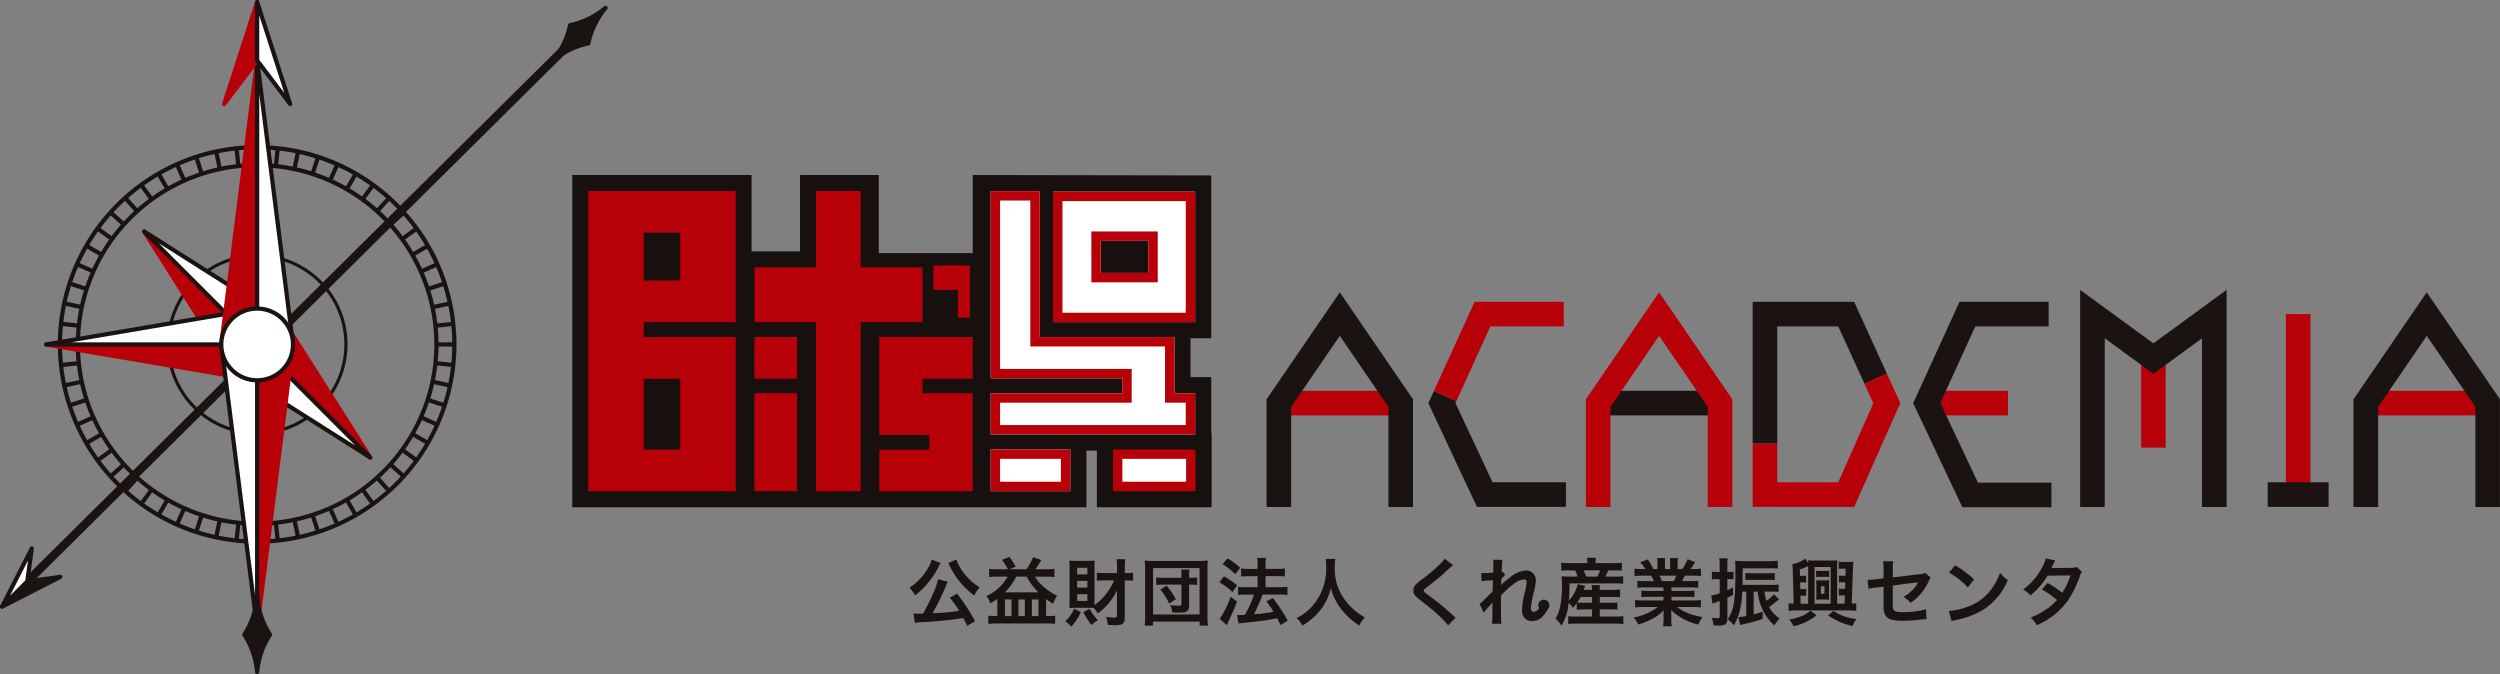 <svg xmlns="http://www.w3.org/2000/svg" xmlns:xlink="http://www.w3.org/1999/xlink" width="194.215" height="52.366" viewBox="0 0 194.215 52.366">
  <rect x="0" y="0" width="194.215" height="52.366" fill="#808080" stroke="none"/>
  <defs>
    <clipPath id="clip-path">
      <path id="パス_306" data-name="パス 306" d="M38.269,85.762A13.928,13.928,0,1,1,52.2,99.69,13.928,13.928,0,0,1,38.269,85.762m-1.393,0A15.321,15.321,0,1,0,52.2,70.441,15.321,15.321,0,0,0,36.876,85.762" transform="translate(-36.876 -70.441)" fill="none"/>
    </clipPath>
  </defs>
  <g id="logo-header" transform="translate(-26.427 -2.785)">
    <g id="グループ_186" data-name="グループ 186" transform="translate(-7)">
      <g id="グループ_182" data-name="グループ 182" transform="translate(4.746 6.849)">
        <g id="グループ_178" data-name="グループ 178" transform="translate(33.173 7.209)">
          <g id="グループ_183" data-name="グループ 183" transform="translate(0 0)">
            <path id="パス_274" data-name="パス 274" d="M51.352,100.4A15.485,15.485,0,1,1,66.836,84.916,15.5,15.5,0,0,1,51.352,100.4m0-30.642A15.157,15.157,0,1,0,66.509,84.916,15.174,15.174,0,0,0,51.352,69.759" transform="translate(-35.867 -69.431)" fill="#1a1311"/>
            <path id="パス_275" data-name="パス 275" d="M58.537,106.194A14.092,14.092,0,1,1,72.629,92.1a14.108,14.108,0,0,1-14.092,14.092m0-27.856A13.764,13.764,0,1,0,72.3,92.1,13.78,13.78,0,0,0,58.537,78.337" transform="translate(-43.052 -76.617)" fill="#1a1311"/>
          </g>
        </g>
        <g id="グループ_180" data-name="グループ 180" transform="translate(33.337 7.373)">
          <g id="グループ_179" data-name="グループ 179" clip-path="url(#clip-path)">
            <path id="パス_276" data-name="パス 276" d="M130.394,76.181a.164.164,0,0,1-.164-.164V33.729a.164.164,0,1,1,.328,0V76.017a.164.164,0,0,1-.164.164" transform="translate(-115.073 -39.552)" fill="#1a1311"/>
            <path id="パス_277" data-name="パス 277" d="M121.2,76.663a.164.164,0,0,1-.163-.147L116.617,34.46a.164.164,0,0,1,.326-.034l4.421,42.057a.163.163,0,0,1-.146.18H121.2" transform="translate(-103.67 -40.15)" fill="#1a1311"/>
            <path id="パス_278" data-name="パス 278" d="M112.109,78.1a.164.164,0,0,1-.16-.13L103.157,36.61a.164.164,0,0,1,.321-.068l8.792,41.364a.164.164,0,0,1-.126.194.167.167,0,0,1-.034,0" transform="translate(-92.393 -41.938)" fill="#1a1311"/>
            <path id="パス_279" data-name="パス 279" d="M103.218,80.485a.164.164,0,0,1-.156-.113L89.994,40.153a.164.164,0,0,1,.312-.1l13.068,40.219a.164.164,0,0,1-.156.214" transform="translate(-81.363 -44.891)" fill="#1a1311"/>
            <path id="パス_280" data-name="パス 280" d="M94.625,83.783a.163.163,0,0,1-.15-.1l-17.2-38.633a.164.164,0,0,1,.3-.133l17.2,38.633a.164.164,0,0,1-.083.216.158.158,0,0,1-.067.014" transform="translate(-70.704 -48.982)" fill="#1a1311"/>
            <path id="パス_281" data-name="パス 281" d="M86.422,87.961a.164.164,0,0,1-.142-.082L65.136,51.257a.164.164,0,1,1,.284-.164L86.564,87.716a.164.164,0,0,1-.142.246" transform="translate(-60.529 -54.165)" fill="#1a1311"/>
            <path id="パス_282" data-name="パス 282" d="M78.7,92.976a.163.163,0,0,1-.133-.067L53.715,58.7a.164.164,0,1,1,.265-.193L78.836,92.716a.163.163,0,0,1-.132.26" transform="translate(-50.955 -60.386)" fill="#1a1311"/>
            <path id="パス_283" data-name="パス 283" d="M71.55,98.768a.163.163,0,0,1-.122-.054l-28.3-31.426a.164.164,0,1,1,.244-.219l28.3,31.426a.164.164,0,0,1-.122.273" transform="translate(-42.081 -67.57)" fill="#1a1311"/>
            <path id="パス_284" data-name="パス 284" d="M65.041,105.279a.163.163,0,0,1-.11-.042l-31.426-28.3a.164.164,0,1,1,.219-.243l31.426,28.3a.164.164,0,0,1-.109.286" transform="translate(-34.007 -75.646)" fill="#1a1311"/>
            <path id="パス_285" data-name="パス 285" d="M59.247,112.43a.164.164,0,0,1-.1-.031L24.939,87.542a.164.164,0,1,1,.193-.265l34.212,24.857a.164.164,0,0,1-.1.3" transform="translate(-26.821 -84.517)" fill="#1a1311"/>
            <path id="パス_286" data-name="パス 286" d="M54.234,120.15a.163.163,0,0,1-.082-.022L17.53,98.984a.164.164,0,0,1,.164-.284l36.623,21.144a.164.164,0,0,1-.082.306" transform="translate(-20.602 -94.094)" fill="#1a1311"/>
            <path id="パス_287" data-name="パス 287" d="M50.055,128.352a.158.158,0,0,1-.066-.014l-38.633-17.2a.164.164,0,0,1,.133-.3l38.632,17.2a.164.164,0,0,1-.067.313" transform="translate(-15.418 -104.267)" fill="#1a1311"/>
            <path id="パス_288" data-name="パス 288" d="M46.756,136.947a.165.165,0,0,1-.05-.008L6.487,123.871a.164.164,0,1,1,.1-.311l40.219,13.067a.164.164,0,0,1-.051.32" transform="translate(-11.326 -114.929)" fill="#1a1311"/>
            <path id="パス_289" data-name="パス 289" d="M44.375,145.838a.175.175,0,0,1-.034,0L2.976,137.042a.164.164,0,1,1,.068-.321l41.364,8.792a.164.164,0,0,1-.034.324" transform="translate(-8.371 -125.957)" fill="#1a1311"/>
            <path id="パス_290" data-name="パス 290" d="M42.934,154.928h-.017L.86,150.507a.164.164,0,0,1,.034-.326l42.057,4.42a.164.164,0,0,1-.017.327" transform="translate(-6.585 -137.234)" fill="#1a1311"/>
            <path id="パス_291" data-name="パス 291" d="M42.452,164.12H.164a.164.164,0,1,1,0-.328H42.452a.164.164,0,1,1,0,.328" transform="translate(-5.987 -148.635)" fill="#1a1311"/>
            <path id="パス_292" data-name="パス 292" d="M.877,154.928A.164.164,0,0,1,.86,154.6l42.057-4.42a.164.164,0,1,1,.034.326L.894,154.927H.877" transform="translate(-6.585 -137.233)" fill="#1a1311"/>
            <path id="パス_293" data-name="パス 293" d="M3.01,145.838a.164.164,0,0,1-.034-.324l41.365-8.792a.164.164,0,0,1,.068.32L3.044,145.834a.174.174,0,0,1-.034,0" transform="translate(-8.371 -125.957)" fill="#1a1311"/>
            <path id="パス_294" data-name="パス 294" d="M6.537,136.947a.164.164,0,0,1-.05-.32l40.219-13.067a.164.164,0,1,1,.1.311L6.588,136.939a.166.166,0,0,1-.051.008" transform="translate(-11.326 -114.928)" fill="#1a1311"/>
            <path id="パス_295" data-name="パス 295" d="M11.423,128.352a.164.164,0,0,1-.067-.313l38.633-17.2a.164.164,0,0,1,.133.3l-38.632,17.2a.158.158,0,0,1-.066.014" transform="translate(-15.418 -104.267)" fill="#1a1311"/>
            <path id="パス_296" data-name="パス 296" d="M17.611,120.15a.164.164,0,0,1-.082-.306L54.152,98.7a.164.164,0,0,1,.164.284L17.693,120.128a.163.163,0,0,1-.082.022" transform="translate(-20.602 -94.094)" fill="#1a1311"/>
            <path id="パス_297" data-name="パス 297" d="M25.035,112.432a.164.164,0,0,1-.1-.3L59.151,87.279a.164.164,0,0,1,.193.265L25.131,112.4a.164.164,0,0,1-.1.031" transform="translate(-26.82 -84.519)" fill="#1a1311"/>
            <path id="パス_298" data-name="パス 298" d="M33.615,105.278a.162.162,0,0,1-.122-.054.164.164,0,0,1,.012-.231L64.932,76.7a.164.164,0,1,1,.219.243l-31.426,28.3a.162.162,0,0,1-.109.042" transform="translate(-34.008 -75.645)" fill="#1a1311"/>
            <path id="パス_299" data-name="パス 299" d="M43.253,98.77a.164.164,0,0,1-.122-.273l28.3-31.426a.164.164,0,1,1,.244.219l-28.3,31.426a.163.163,0,0,1-.122.054" transform="translate(-42.081 -67.572)" fill="#1a1311"/>
            <path id="パス_300" data-name="パス 300" d="M53.847,92.976a.163.163,0,0,1-.132-.26L78.572,58.5a.164.164,0,1,1,.265.193L53.98,92.908a.163.163,0,0,1-.133.067" transform="translate(-50.955 -60.385)" fill="#1a1311"/>
            <path id="パス_301" data-name="パス 301" d="M65.277,87.961a.164.164,0,0,1-.142-.246L86.28,51.093a.164.164,0,1,1,.284.164L65.419,87.88a.164.164,0,0,1-.142.082" transform="translate(-60.529 -54.165)" fill="#1a1311"/>
            <path id="パス_302" data-name="パス 302" d="M77.425,83.783a.157.157,0,0,1-.067-.014.164.164,0,0,1-.083-.216l17.2-38.633a.164.164,0,0,1,.3.133l-17.2,38.633a.163.163,0,0,1-.15.1" transform="translate(-70.705 -48.982)" fill="#1a1311"/>
            <path id="パス_303" data-name="パス 303" d="M90.15,80.485a.16.16,0,0,1-.05-.008.164.164,0,0,1-.105-.206l13.068-40.219a.164.164,0,1,1,.311.1L90.306,80.372a.164.164,0,0,1-.156.113" transform="translate(-81.363 -44.891)" fill="#1a1311"/>
            <path id="パス_304" data-name="パス 304" d="M103.317,78.1a.163.163,0,0,1-.161-.2l8.792-41.364a.164.164,0,1,1,.321.068l-8.792,41.364a.164.164,0,0,1-.16.13" transform="translate(-92.392 -41.937)" fill="#1a1311"/>
            <path id="パス_305" data-name="パス 305" d="M116.78,76.664h-.017a.164.164,0,0,1-.146-.18l4.421-42.057a.164.164,0,1,1,.326.034l-4.421,42.057a.164.164,0,0,1-.163.147" transform="translate(-103.67 -40.151)" fill="#1a1311"/>
          </g>
        </g>
        <path id="パス_307" data-name="パス 307" d="M95.016,135.6a7.021,7.021,0,1,1,7.021-7.021,7.029,7.029,0,0,1-7.021,7.021m0-13.8a6.775,6.775,0,1,0,6.775,6.775,6.783,6.783,0,0,0-6.775-6.775" transform="translate(-46.358 -105.887)" fill="#1a1311"/>
        <path id="パス_308" data-name="パス 308" d="M85.913,119.477l-8.786-8.786,6.816,10.756Z" transform="translate(-37.255 -96.783)" fill="#b80009"/>
        <path id="パス_309" data-name="パス 309" d="M83.1,120.765H83.08a.163.163,0,0,1-.12-.075l-6.816-10.755a.164.164,0,0,1,.254-.2l8.786,8.785a.164.164,0,0,1,0,.232l-1.97,1.97a.164.164,0,0,1-.116.048m-5.886-9.757,5.915,9.333,1.709-1.709Z" transform="translate(-36.41 -95.938)" fill="#b80009"/>
        <path id="パス_310" data-name="パス 310" d="M85.913,119.477l-8.786-8.786,10.755,6.816Z" transform="translate(-37.255 -96.783)" fill="#fff"/>
        <path id="パス_311" data-name="パス 311" d="M85.068,118.8a.163.163,0,0,1-.116-.048l-8.786-8.786a.164.164,0,0,1,.2-.254l10.755,6.816a.164.164,0,0,1,.028.254l-1.97,1.97a.163.163,0,0,1-.116.048m-7.624-8.019,7.624,7.624,1.709-1.709Z" transform="translate(-36.41 -95.94)" fill="#1a1311"/>
        <path id="パス_312" data-name="パス 312" d="M131.239,154.641l8.786,8.786-6.816-10.755Z" transform="translate(-82.581 -131.947)" fill="#b80009"/>
        <path id="パス_313" data-name="パス 313" d="M139.179,162.747a.163.163,0,0,1-.116-.048l-8.786-8.786a.164.164,0,0,1,0-.232l1.969-1.969a.167.167,0,0,1,.134-.047.163.163,0,0,1,.12.075l6.816,10.755a.164.164,0,0,1-.036.215.162.162,0,0,1-.1.036m-8.554-8.949,7.624,7.624-5.915-9.333Z" transform="translate(-81.736 -131.104)" fill="#b80009"/>
        <path id="パス_314" data-name="パス 314" d="M121.077,164.8l8.786,8.786-10.755-6.816Z" transform="translate(-72.419 -142.109)" fill="#fff"/>
        <path id="パス_315" data-name="パス 315" d="M129.018,172.907a.166.166,0,0,1-.087-.025l-10.755-6.816a.164.164,0,0,1-.028-.254l1.97-1.97a.164.164,0,0,1,.232,0l8.786,8.786a.164.164,0,0,1-.116.279M118.523,165.9l9.333,5.915-7.624-7.624Z" transform="translate(-71.574 -141.264)" fill="#1a1311"/>
        <path id="パス_316" data-name="パス 316" d="M14.322,54.887a.327.327,0,0,1-.232-.559L58.5,10.294a.328.328,0,0,1,.463.463L14.553,54.791a.327.327,0,0,1-.232.1" transform="translate(15.628 -12.606)" fill="#1a1311"/>
        <path id="パス_317" data-name="パス 317" d="M46.69,164.8H30.3l16.388,2.785Z" transform="translate(1.968 -142.109)" fill="#b80009"/>
        <path id="パス_318" data-name="パス 318" d="M45.844,166.906l-.027,0-16.388-2.786a.164.164,0,0,1,.027-.326H45.844a.164.164,0,0,1,.164.164v2.785a.164.164,0,0,1-.164.164M31.4,164.12l14.284,2.428V164.12Z" transform="translate(2.813 -141.262)" fill="#b80009"/>
        <path id="パス_319" data-name="パス 319" d="M46.69,150.434H30.3l16.388-2.785Z" transform="translate(1.968 -127.74)" fill="#fff"/>
        <path id="パス_320" data-name="パス 320" d="M45.845,149.752H29.456a.164.164,0,0,1-.027-.325l16.388-2.785a.165.165,0,0,1,.133.037.163.163,0,0,1,.058.125v2.785a.164.164,0,0,1-.164.164M31.4,149.424H45.681V147Z" transform="translate(2.813 -126.895)" fill="#1a1311"/>
        <path id="パス_321" data-name="パス 321" d="M116.868,28.956l-2.785,22.056h2.785Z" transform="translate(-68.21 -28.318)" fill="#b80009"/>
        <path id="パス_322" data-name="パス 322" d="M116.023,50.332h-2.785a.163.163,0,0,1-.163-.184l2.786-22.056a.164.164,0,0,1,.326.02V50.169a.163.163,0,0,1-.164.163m-2.6-.328h2.436V30.716Z" transform="translate(-67.365 -27.475)" fill="#b80009"/>
        <path id="パス_323" data-name="パス 323" d="M131.239,28.956l2.785,22.056h-2.785Z" transform="translate(-82.581 -28.318)" fill="#fff"/>
        <path id="パス_324" data-name="パス 324" d="M133.178,50.332h-2.785a.164.164,0,0,1-.164-.164V28.112a.164.164,0,0,1,.326-.02l2.785,22.056a.163.163,0,0,1-.162.184M130.557,50h2.436l-2.436-19.288Z" transform="translate(-81.735 -27.475)" fill="#1a1311"/>
        <path id="パス_325" data-name="パス 325" d="M131.239,186.86l2.785-22.057h-2.785Z" transform="translate(-82.581 -142.109)" fill="#b80009"/>
        <path id="パス_326" data-name="パス 326" d="M130.393,186.176h-.01a.164.164,0,0,1-.154-.163V163.956a.164.164,0,0,1,.164-.164h2.785a.164.164,0,0,1,.162.185l-2.785,22.056a.163.163,0,0,1-.162.143m.164-22.056v19.289l2.436-19.289Z" transform="translate(-81.735 -141.262)" fill="#b80009"/>
        <path id="パス_327" data-name="パス 327" d="M116.868,186.86,114.083,164.8h2.785Z" transform="translate(-68.21 -142.109)" fill="#fff"/>
        <path id="パス_328" data-name="パス 328" d="M116.023,186.176a.163.163,0,0,1-.162-.143l-2.786-22.056a.165.165,0,0,1,.163-.185h2.785a.164.164,0,0,1,.164.164v22.057a.164.164,0,0,1-.153.163Zm-2.6-22.056,2.436,19.289V164.12Z" transform="translate(-67.365 -141.262)" fill="#1a1311"/>
        <path id="パス_329" data-name="パス 329" d="M125.067,288.656a6.3,6.3,0,0,1,1,2.9,6.3,6.3,0,0,1,1-2.9,6.273,6.273,0,0,1-.5-.923,6.363,6.363,0,0,1-.5-1.981,6.366,6.366,0,0,1-.5,1.981,6.273,6.273,0,0,1-.5.923" transform="translate(-77.411 -243.422)" fill="#1a1311"/>
        <path id="パス_330" data-name="パス 330" d="M125.225,290.88a.164.164,0,0,1-.163-.149,6.144,6.144,0,0,0-.976-2.828.163.163,0,0,1,0-.179,6.144,6.144,0,0,0,.976-2.828.164.164,0,0,1,.326,0,6.128,6.128,0,0,0,.976,2.828.164.164,0,0,1,0,.179,6.128,6.128,0,0,0-.976,2.828.164.164,0,0,1-.163.149m-.807-3.067a6.43,6.43,0,0,1,.807,1.9,6.413,6.413,0,0,1,.808-1.9,6.438,6.438,0,0,1-.808-1.9,6.444,6.444,0,0,1-.807,1.9" transform="translate(-76.567 -242.578)" fill="#1a1311"/>
        <path id="パス_331" data-name="パス 331" d="M115.439,8.93,118,5.549V1.013Z" transform="translate(-69.346 -4.912)" fill="#b80009"/>
        <path id="パス_332" data-name="パス 332" d="M114.594,8.247a.164.164,0,0,1-.156-.214L117,.115A.162.162,0,0,1,117.185,0a.164.164,0,0,1,.138.162V4.7a.164.164,0,0,1-.033.1l-2.565,3.381a.164.164,0,0,1-.131.065M117,1.2l-1.948,6.012L117,4.647Z" transform="translate(-68.501 -4.065)" fill="#b80009"/>
        <path id="パス_333" data-name="パス 333" d="M133.8,8.93l-2.565-3.381V1.013Z" transform="translate(-82.581 -4.912)" fill="#fff"/>
        <path id="パス_334" data-name="パス 334" d="M132.958,8.246a.164.164,0,0,1-.131-.065L130.262,4.8a.164.164,0,0,1-.033-.1V.165A.164.164,0,0,1,130.367,0a.162.162,0,0,1,.181.111l2.565,7.918a.164.164,0,0,1-.156.214m-2.4-3.6L132.5,7.214,130.557,1.2Z" transform="translate(-81.735 -4.064)" fill="#1a1311"/>
        <path id="パス_335" data-name="パス 335" d="M275.438,6.534a6.291,6.291,0,0,1,.3-1,6.356,6.356,0,0,1,1.044-1.756,6.366,6.366,0,0,1-1.757,1.044,6.284,6.284,0,0,1-1,.3,6.282,6.282,0,0,1-.3,1,6.367,6.367,0,0,1-1.044,1.757,6.351,6.351,0,0,1,1.756-1.044,6.283,6.283,0,0,1,1-.3" transform="translate(-201.055 -7.224)" fill="#1a1311"/>
        <path id="パス_336" data-name="パス 336" d="M207.384,7.2a.164.164,0,0,1-.126-.269,6.136,6.136,0,0,0,1.31-2.69.164.164,0,0,1,.127-.127,6.169,6.169,0,0,0,.979-.292A6.2,6.2,0,0,0,211.385,2.8a.164.164,0,0,1,.231.231,6.143,6.143,0,0,0-1.31,2.69.163.163,0,0,1-.127.127,6.131,6.131,0,0,0-2.69,1.31.164.164,0,0,1-.105.038m1.482-2.788a6.426,6.426,0,0,1-.775,1.917,6.436,6.436,0,0,1,1.917-.775,6.436,6.436,0,0,1,.776-1.917,6.446,6.446,0,0,1-.99.49,6.442,6.442,0,0,1-.927.285M194.728,20.182h0Z" transform="translate(-135.762 -6.38)" fill="#1a1311"/>
        <path id="パス_337" data-name="パス 337" d="M13.722,276.035l-2.561.351-1.954,1.954Z" transform="translate(19.637 -235.281)" fill="#1a1311"/>
        <path id="パス_338" data-name="パス 338" d="M8.362,277.657a.164.164,0,0,1-.116-.28l1.954-1.954a.163.163,0,0,1,.094-.046l2.561-.351a.164.164,0,0,1,.1.308l-4.514,2.305a.159.159,0,0,1-.074.018m2.03-1.963-1.182,1.182,2.73-1.394Z" transform="translate(20.483 -234.435)" fill="#1a1311"/>
        <path id="パス_339" data-name="パス 339" d="M11.512,262.424l-.351,2.561-1.954,1.954Z" transform="translate(19.637 -223.881)" fill="#fff"/>
        <path id="パス_340" data-name="パス 340" d="M8.362,266.259a.164.164,0,0,1-.146-.238l2.305-4.515a.164.164,0,0,1,.308.1l-.351,2.561a.167.167,0,0,1-.047.094L8.478,266.21a.164.164,0,0,1-.116.048m2.011-3.743-1.394,2.731,1.182-1.182Z" transform="translate(20.483 -223.036)" fill="#1a1311"/>
        <path id="パス_341" data-name="パス 341" d="M119.653,150.433a2.786,2.786,0,1,0-2.786,2.785,2.785,2.785,0,0,0,2.786-2.785" transform="translate(-68.21 -127.74)" fill="#fff"/>
        <path id="パス_342" data-name="パス 342" d="M116.024,152.536a2.949,2.949,0,1,1,2.949-2.949,2.953,2.953,0,0,1-2.949,2.949m0-5.571a2.622,2.622,0,1,0,2.622,2.622,2.625,2.625,0,0,0-2.622-2.622" transform="translate(-67.366 -126.893)" fill="#1a1311"/>
      </g>
      <g id="グループ_184" data-name="グループ 184">
        <path id="パス_343" data-name="パス 343" d="M378.366,245.683a.81.81,0,0,0-.051.085.561.561,0,0,1-.029.057.906.906,0,0,0-.074.149,6.658,6.658,0,0,1-.949,1.4,5.948,5.948,0,0,1-.88.823,2.659,2.659,0,0,0-.434-.594,4.55,4.55,0,0,0,1.412-1.475,2.147,2.147,0,0,0,.3-.709Zm2.063,4.875c-.143-.309-.194-.406-.3-.6a29.748,29.748,0,0,1-3.092.314,4.272,4.272,0,0,0-.669.063l-.114-.731c.126.011.257.017.417.017.131,0,.165,0,.326-.006a14.969,14.969,0,0,0,.84-1.692,4.606,4.606,0,0,0,.332-.983l.754.195c-.034.068-.057.114-.114.251a18.009,18.009,0,0,1-1.069,2.2,17.665,17.665,0,0,0,2.069-.189,8.549,8.549,0,0,0-.726-1.017l.56-.314a14.666,14.666,0,0,1,1.4,2.132Zm-.835-5.144a3.7,3.7,0,0,0,.635,1.126,4.728,4.728,0,0,0,.629.646,5.587,5.587,0,0,0,.543.389,2.887,2.887,0,0,0-.423.629,6.111,6.111,0,0,1-1.32-1.321,5.922,5.922,0,0,1-.526-.863c-.011-.029-.034-.069-.063-.131a1.033,1.033,0,0,0-.057-.114l-.046-.091Z" transform="translate(-271.867 -199.16)" fill="#1a1311"/>
        <path id="パス_344" data-name="パス 344" d="M406.751,245.392a3.842,3.842,0,0,0-.463-.726l.589-.229a5.257,5.257,0,0,1,.474.76l-.48.195h1.32a3.7,3.7,0,0,0,.514-.943l.634.223a4.693,4.693,0,0,1-.457.72h.823a4.5,4.5,0,0,0,.657-.034V246a4.974,4.974,0,0,0-.646-.034h-.863a3.056,3.056,0,0,0,.566.692,4.77,4.77,0,0,0,1.154.794,2.017,2.017,0,0,0-.3.623,5.472,5.472,0,0,1-.554-.366v1.315h.24a2.386,2.386,0,0,0,.463-.029v.64c-.194-.017-.389-.029-.611-.029h-3.955a5.439,5.439,0,0,0-.629.034v-.646a3.333,3.333,0,0,0,.44.029h.263v-1.337a4.811,4.811,0,0,1-.543.354,1.78,1.78,0,0,0-.308-.566,3.547,3.547,0,0,0,1.652-1.509h-.783a4.979,4.979,0,0,0-.657.034v-.64a4.6,4.6,0,0,0,.657.034Zm2.366,1.794a4.682,4.682,0,0,1-.9-1.223H407.4a4.4,4.4,0,0,1-.892,1.223Zm-2.595,1.846h.508v-1.292h-.508Zm1.046,0h.5v-1.292h-.5Zm1.046,0h.508v-1.292h-.508Z" transform="translate(-295.024 -198.384)" fill="#1a1311"/>
        <path id="パス_345" data-name="パス 345" d="M436.146,249.395a3.963,3.963,0,0,1-.749,1.121,1.948,1.948,0,0,0-.469-.412,2.8,2.8,0,0,0,.709-.989Zm1.846-2.475c-.211,0-.44.011-.6.029v-.623c.194.017.366.029.606.029h.96V245.9a4.615,4.615,0,0,0-.034-.623h.675a4.874,4.874,0,0,0-.034.623v.457h.1a3.5,3.5,0,0,0,.543-.034v.629a3.231,3.231,0,0,0-.52-.029h-.126v2.863c0,.486-.16.617-.749.617-.137,0-.406-.012-.572-.029a2.146,2.146,0,0,0-.143-.623,4.926,4.926,0,0,0,.617.063c.189,0,.24-.034.24-.154v-1.966a4.76,4.76,0,0,1-1.492,1.8,2,2,0,0,0-.32-.435c-.086-.006-.2-.006-.337-.006h-1.132a3.952,3.952,0,0,0-.417.017c.012-.126.017-.354.017-.577V245.92c0-.217-.006-.308-.023-.532.177.011.332.017.5.017h.989c.211,0,.36-.006.486-.017-.011.12-.017.309-.017.5v2.961a4.636,4.636,0,0,0,1.52-1.926Zm-2.132-.463h.795v-.515h-.795Zm0,1.023h.795v-.52h-.795Zm0,1.04h.795v-.526h-.795Zm.96.6a4.135,4.135,0,0,0,.657.892,2.3,2.3,0,0,0-.5.383,7.033,7.033,0,0,1-.634-1Z" transform="translate(-318.755 -199.049)" fill="#1a1311"/>
        <path id="パス_346" data-name="パス 346" d="M465.061,250.862a5.628,5.628,0,0,0,.034-.743V246.49a6.062,6.062,0,0,0-.034-.686,5.622,5.622,0,0,0,.675.029H469.3a5.515,5.515,0,0,0,.669-.029,6.171,6.171,0,0,0-.028.686v3.635a5.654,5.654,0,0,0,.034.737h-.646v-.315h-3.618v.315Zm.652-.869h3.612v-3.606h-3.612Zm2.206-3.069a1.982,1.982,0,0,0-.029-.417h.652a1.919,1.919,0,0,0-.029.417v.217h.16a3.191,3.191,0,0,0,.463-.029v.589a3.529,3.529,0,0,0-.474-.029h-.149v1.606c0,.457-.154.572-.783.572-.154,0-.194,0-.537-.023a1.557,1.557,0,0,0-.149-.571,5.719,5.719,0,0,0,.692.057c.137,0,.183-.034.183-.148v-1.492H466.49a3.371,3.371,0,0,0-.531.029v-.589a3.151,3.151,0,0,0,.531.029h1.429Zm-.96,2.223a4.025,4.025,0,0,0-.68-1.08l.48-.32a5.783,5.783,0,0,1,.721,1.063Z" transform="translate(-342.709 -199.471)" fill="#1a1311"/>
        <path id="パス_347" data-name="パス 347" d="M493.734,246.229a7.069,7.069,0,0,1,1.023.7l-.36.52a5.872,5.872,0,0,0-1.017-.76Zm1.018,1.955c-.2.526-.326.829-.554,1.3-.1.212-.1.212-.177.389a1.146,1.146,0,0,1-.069.143l-.548-.48a6.889,6.889,0,0,0,.84-1.715Zm-.737-3.349a6.027,6.027,0,0,1,.983.732l-.388.5a5.836,5.836,0,0,0-.983-.789Zm.726,4.4c.091.006.137.006.194.006.092,0,.229-.006.423-.017a8.624,8.624,0,0,0,.709-1.577h-.617a4.971,4.971,0,0,0-.617.034v-.64a4.482,4.482,0,0,0,.623.034h.891v-.857h-.685c-.223,0-.417.012-.6.029v-.629a4.089,4.089,0,0,0,.606.035h.68V245.4a3.1,3.1,0,0,0-.034-.6H497a3.265,3.265,0,0,0-.034.6v.252h.914a4.135,4.135,0,0,0,.584-.035v.629a3.9,3.9,0,0,0-.578-.029h-.92v.857h1.1a4.526,4.526,0,0,0,.6-.034v.64a4.536,4.536,0,0,0-.594-.034h-1.343c-.034.1-.034.1-.114.314a11.422,11.422,0,0,1-.5,1.109l-.051.109a13.877,13.877,0,0,0,1.521-.189,7.437,7.437,0,0,0-.56-.812l.508-.263a12.326,12.326,0,0,1,1.155,1.761l-.56.337c-.131-.263-.171-.348-.263-.525a18.924,18.924,0,0,1-2.069.3c-.622.063-.743.08-.926.114Z" transform="translate(-365.222 -198.672)" fill="#1a1311"/>
        <path id="パス_348" data-name="パス 348" d="M525.627,245.19a3.771,3.771,0,0,0-.04.588,4.1,4.1,0,0,0,.56,2.252,4.657,4.657,0,0,0,1.789,1.7,2.124,2.124,0,0,0-.446.635,5.56,5.56,0,0,1-1.452-1.349,4.518,4.518,0,0,1-.76-1.56,4.081,4.081,0,0,1-.445,1.155,3.986,3.986,0,0,1-.88,1.1,4.825,4.825,0,0,1-.886.658,1.709,1.709,0,0,0-.446-.589,3.821,3.821,0,0,0,1.246-.955,4.4,4.4,0,0,0,1.046-3.155,3.688,3.688,0,0,0-.024-.48Z" transform="translate(-388.468 -198.982)" fill="#1a1311"/>
        <path id="パス_349" data-name="パス 349" d="M569.942,245.609a8.788,8.788,0,0,0-.7.629c-.292.269-.692.588-1.36,1.1-.177.131-.217.177-.217.24,0,.086.012.1.514.474a19.232,19.232,0,0,1,1.8,1.492,1.478,1.478,0,0,0,.166.143l-.588.594a5.54,5.54,0,0,0-.743-.783,17.9,17.9,0,0,0-1.475-1.217c-.377-.291-.48-.446-.48-.709a.667.667,0,0,1,.189-.463,3.462,3.462,0,0,1,.5-.412,12.8,12.8,0,0,0,1.32-1.115,2.82,2.82,0,0,0,.417-.474Z" transform="translate(-423.633 -198.916)" fill="#1a1311"/>
        <path id="パス_350" data-name="パス 350" d="M593.611,247.468a4.217,4.217,0,0,1,.7-.594,2.047,2.047,0,0,1,1.206-.538.737.737,0,0,1,.8.76,4.086,4.086,0,0,1-.143.875,7.239,7.239,0,0,0-.24,1.286c0,.183.086.286.234.286a.575.575,0,0,0,.4-.292.431.431,0,1,1,.715.034,2.616,2.616,0,0,1-.4.566,1.105,1.105,0,0,1-.846.411.845.845,0,0,1-.491-.149.815.815,0,0,1-.3-.72,5.758,5.758,0,0,1,.234-1.435,3.639,3.639,0,0,0,.12-.72c0-.137-.08-.212-.234-.212a1.37,1.37,0,0,0-.709.309,6.488,6.488,0,0,0-1.04.932c-.011.257-.011.417-.011.577,0,.046,0,.046.005.68a7.775,7.775,0,0,0,.029.943H592.9a4.967,4.967,0,0,0,.04-.909c0-.611,0-.611.012-.766l-.012.006a4.3,4.3,0,0,1-.405.48,3.173,3.173,0,0,0-.263.326l-.332-.68a2.594,2.594,0,0,0,.372-.326c.537-.532.537-.532.645-.652.006-.274.006-.337.017-.56,0-.132.006-.143.006-.3a7.29,7.29,0,0,0-.874.08l-.034-.646a1.8,1.8,0,0,0,.235.011c.109,0,.423-.017.692-.034.006-.086.006-.086.011-.217,0-.16.006-.337.006-.468a1.9,1.9,0,0,0-.017-.32l.726.011a.786.786,0,0,0-.023.212c0,.028-.006.1-.017.217s-.012.16-.023.509c.006,0,.029-.011.069-.023l.212.24a.95.95,0,0,0-.165.172.482.482,0,0,0-.08.1c-.023.034-.034.046-.069.091l-.011.337s-.006.034-.011.1Z" transform="translate(-443.576 -199.226)" fill="#1a1311"/>
        <path id="パス_351" data-name="パス 351" d="M622.382,248.283a3.9,3.9,0,0,1-.3.348,2.3,2.3,0,0,0-.332-.395,3.908,3.908,0,0,1-.56,1.789,2.514,2.514,0,0,0-.458-.56,2.6,2.6,0,0,0,.326-.755,8.065,8.065,0,0,0,.177-1.9c0-.229-.011-.44-.029-.629a5.748,5.748,0,0,0,.651.029h.589a1.845,1.845,0,0,0-.194-.486h-.485a4.861,4.861,0,0,0-.584.023v-.617a4.1,4.1,0,0,0,.623.034h1.4v-.057a2.67,2.67,0,0,0-.029-.36h.7a1.8,1.8,0,0,0-.034.36v.057h1.4a4.487,4.487,0,0,0,.645-.034v.617a5.474,5.474,0,0,0-.611-.023h-.44a4.788,4.788,0,0,1-.24.486h.755a4.466,4.466,0,0,0,.64-.029v.583a4.8,4.8,0,0,0-.64-.029h-3.532a11.935,11.935,0,0,1-.052,1.332,2.2,2.2,0,0,0,.4-.538,3.279,3.279,0,0,0,.3-.732l.577.131c-.057.143-.057.143-.125.309h.64a1.977,1.977,0,0,0-.023-.366h.652a2.221,2.221,0,0,0-.023.366H625.2a3.285,3.285,0,0,0,.549-.029v.606a4.76,4.76,0,0,0-.554-.023H624.17v.451h.857a3.824,3.824,0,0,0,.514-.023v.56a4.1,4.1,0,0,0-.514-.023h-.857v.555h1.292a4.481,4.481,0,0,0,.543-.029v.612a4.032,4.032,0,0,0-.56-.034h-3.172a4.489,4.489,0,0,0-.549.029v-.606a3.338,3.338,0,0,0,.538.029h1.308v-.555h-.663a4.741,4.741,0,0,0-.526.023Zm.3-.492a3.152,3.152,0,0,1-.263.434c.114.011.246.017.486.017h.669v-.451Zm1.3-1.583a2.835,2.835,0,0,0,.217-.486h-1.28a3.922,3.922,0,0,1,.194.486Z" transform="translate(-466.465 -198.629)" fill="#1a1311"/>
        <path id="パス_352" data-name="パス 352" d="M651.224,247.159a4.2,4.2,0,0,0-.589.029v-.543a5.222,5.222,0,0,0,.589.023h.692c-.085-.183-.148-.315-.212-.423h-.617c-.28,0-.5.011-.68.029V245.7a4.833,4.833,0,0,0,.652.034h.183a2.4,2.4,0,0,0-.389-.532l.572-.217a4.067,4.067,0,0,1,.44.749h.326v-.406a3.27,3.27,0,0,0-.028-.446h.622a3.935,3.935,0,0,0-.017.423v.429h.406v-.429a4.1,4.1,0,0,0-.017-.423h.623a3.084,3.084,0,0,0-.028.446v.406h.36a3.047,3.047,0,0,0,.412-.766l.589.217c-.137.228-.229.372-.354.549h.16a4.629,4.629,0,0,0,.646-.034v.572c-.177-.017-.4-.029-.68-.029h-.572c-.108.229-.131.28-.211.423h.663a5.286,5.286,0,0,0,.589-.023v.543a4.147,4.147,0,0,0-.589-.029h-1.491v.274h1.194a4.134,4.134,0,0,0,.589-.029v.514a4.182,4.182,0,0,0-.589-.029h-1.194v.286h1.594a5.023,5.023,0,0,0,.692-.034v.572a6.19,6.19,0,0,0-.686-.034h-1.149a2.962,2.962,0,0,0,.777.457,4.908,4.908,0,0,0,1.189.326,2.27,2.27,0,0,0-.326.583,4.464,4.464,0,0,1-2.121-1.132,3.917,3.917,0,0,1,.017.406v.28a3.3,3.3,0,0,0,.04.577h-.675a4.2,4.2,0,0,0,.034-.583v-.274a3.786,3.786,0,0,1,.017-.389,3.176,3.176,0,0,1-.823.629,5.493,5.493,0,0,1-1.166.48,2.338,2.338,0,0,0-.349-.548,4.105,4.105,0,0,0,1.869-.812h-1.063a6.311,6.311,0,0,0-.692.034v-.572a5.28,5.28,0,0,0,.686.034h1.514v-.286h-1.131a4.085,4.085,0,0,0-.583.029V247.4a4.039,4.039,0,0,0,.583.029h1.131v-.274Zm2.24-.491a3.25,3.25,0,0,0,.189-.423h-1.3a3.7,3.7,0,0,1,.171.423Z" transform="translate(-489.999 -198.739)" fill="#1a1311"/>
        <path id="パス_353" data-name="パス 353" d="M680.17,246.558a2.389,2.389,0,0,0-.4.029v-.611a2.156,2.156,0,0,0,.406.029h.2v-.486a3.182,3.182,0,0,0-.034-.577H681a3.972,3.972,0,0,0-.029.577V246h.177a1.473,1.473,0,0,0,.3-.023v.594a2.523,2.523,0,0,0-.291-.017h-.183v.863c.137-.057.217-.1.44-.206v.577c-.234.12-.3.154-.44.217v1.6c0,.434-.148.56-.663.56-.109,0-.137,0-.412-.012a2.3,2.3,0,0,0-.137-.595,3.7,3.7,0,0,0,.463.04c.126,0,.155-.028.155-.16V248.25c-.194.074-.326.126-.48.177a.545.545,0,0,0-.086.034l-.092-.629a3.574,3.574,0,0,0,.657-.182v-1.092Zm3.686.972a3.607,3.607,0,0,0,.149.714,2.5,2.5,0,0,0,.583-.509l.4.394c-.114.092-.114.092-.458.372a2.129,2.129,0,0,1-.314.229,2.494,2.494,0,0,0,.817.886,2.464,2.464,0,0,0-.4.537,3.632,3.632,0,0,1-.9-1.172,4.175,4.175,0,0,1-.4-1.451h-.315V249.3c.263-.069.372-.1.7-.206v.554a13.647,13.647,0,0,1-1.486.412,2.589,2.589,0,0,0-.263.074l-.137-.635a3.055,3.055,0,0,0,.611-.074V247.53h-.314a6.613,6.613,0,0,1-.206,1.543,4.745,4.745,0,0,1-.44,1.075,2.658,2.658,0,0,0-.48-.469c.5-.8.595-1.44.595-3.818a6.943,6.943,0,0,0-.023-.726c.194.017.435.029.674.029h2.006a4.762,4.762,0,0,0,.635-.034v.611a4.84,4.84,0,0,0-.595-.023h-2.132v.6c0,.263-.006.406-.012.686h2.3a2.791,2.791,0,0,0,.5-.028v.577a2.786,2.786,0,0,0-.429-.023Zm.8-.892a2.668,2.668,0,0,0-.412-.023h-1.491a3.259,3.259,0,0,0-.383.017v-.549a2.124,2.124,0,0,0,.383.023h1.486a2.629,2.629,0,0,0,.417-.023Z" transform="translate(-513.355 -198.784)" fill="#1a1311"/>
        <path id="パス_354" data-name="パス 354" d="M713.37,248.577l.023-.646H713.2a1.754,1.754,0,0,0-.274.017v-.543a1.734,1.734,0,0,0,.28.017h.2l.017-.509H713.2c-.126,0-.194.006-.274.011v-.537a1.671,1.671,0,0,0,.28.017h.234l.017-.549H713.2a1.874,1.874,0,0,0-.286.017v-.566a2.275,2.275,0,0,0,.372.028h.388a2.274,2.274,0,0,0,.384-.023,5.757,5.757,0,0,0-.04.589l-.091,2.669c.171-.006.234-.011.349-.023v.588a5.789,5.789,0,0,0-.68-.034h-3.9a6.253,6.253,0,0,0-.674.034v-.588c.114.011.206.023.394.028l-.069-2.452a5.8,5.8,0,0,0-.034-.611,2.529,2.529,0,0,0,1.005-.434l.223.343a1.3,1.3,0,0,0-.012-.217,3.583,3.583,0,0,0,.5.023h1.28a3.573,3.573,0,0,0,.5-.023,4.412,4.412,0,0,0-.017.446v2.927Zm-2.177.9a4.251,4.251,0,0,1-1.783.846,3.2,3.2,0,0,0-.337-.52,3.971,3.971,0,0,0,.9-.24,2.364,2.364,0,0,0,.743-.446Zm-.652-3.818a4.606,4.606,0,0,1-.646.257l.011.5h.2a1.7,1.7,0,0,0,.28-.017v.543a1.738,1.738,0,0,0-.275-.017h-.194l.012.52h.177a1.172,1.172,0,0,0,.28-.023v.543c-.08-.006-.148-.011-.275-.011h-.171l.017.629h.583Zm1.749.068h-1.252v2.852h1.252Zm-.12.778a1.825,1.825,0,0,0-.274-.012h-.468a1.786,1.786,0,0,0-.269.012v-.492a1.524,1.524,0,0,0,.275.017h.463a1.515,1.515,0,0,0,.274-.017Zm-.72,1.749c-.08,0-.166.006-.286.012.006-.074.012-.166.012-.3v-.9c0-.143-.006-.229-.012-.309.069.006.149.011.286.011h.429c.131,0,.234-.005.291-.011-.005.063-.011.166-.011.314v.886c0,.143.005.246.011.309-.1-.006-.205-.012-.285-.012Zm.08-.446h.28v-.589h-.28Zm.977,1.326a3.783,3.783,0,0,0,1.784.635,2.231,2.231,0,0,0-.3.543,5.421,5.421,0,0,1-1.9-.823Z" transform="translate(-536.645 -198.894)" fill="#1a1311"/>
        <path id="パス_355" data-name="パス 355" d="M743.86,247.362a1.434,1.434,0,0,0-.16.28,4.166,4.166,0,0,1-1.4,1.669,1.883,1.883,0,0,0-.571-.463,2.884,2.884,0,0,0,.943-.806c.08-.114.114-.166.217-.337-.092.017-.132.023-.217.034-.577.068-1.166.143-1.76.228v1.286a2.528,2.528,0,0,0,.023.491c.04.223.223.286.806.286a6.331,6.331,0,0,0,1.755-.223l.034.771a3.49,3.49,0,0,0-.349.023,12.711,12.711,0,0,1-1.417.1,3.956,3.956,0,0,1-1.017-.1.747.747,0,0,1-.492-.526,2.184,2.184,0,0,1-.057-.72v-1.309l-.537.068a3.334,3.334,0,0,0-.635.109l-.074-.709c.063.006.108.006.137.006a4.536,4.536,0,0,0,.5-.04l.606-.074v-.783a2.826,2.826,0,0,0-.034-.543h.789a2.753,2.753,0,0,0-.034.532v.72l2.08-.251a1.071,1.071,0,0,0,.44-.1Z" transform="translate(-560.443 -199.692)" fill="#1a1311"/>
        <path id="パス_356" data-name="パス 356" d="M769.778,251.138a5.451,5.451,0,0,0,1.692-.423,3.82,3.82,0,0,0,1.7-1.4,4.744,4.744,0,0,0,.583-1.143,2.474,2.474,0,0,0,.606.56,5.019,5.019,0,0,1-1.812,2.241,6.183,6.183,0,0,1-2.177.858,2.033,2.033,0,0,0-.377.1Zm.486-3.549a8.126,8.126,0,0,1,1.475,1.1l-.491.623a6.01,6.01,0,0,0-1.458-1.16Z" transform="translate(-584.95 -200.889)" fill="#1a1311"/>
        <path id="パス_357" data-name="パス 357" d="M802.448,246.02a1.021,1.021,0,0,0-.177.383,9.535,9.535,0,0,1-.732,1.572,5.576,5.576,0,0,1-2.606,2.184,1.806,1.806,0,0,0-.474-.589,5.786,5.786,0,0,0,1.115-.572,4.18,4.18,0,0,0,.937-.795,6.5,6.5,0,0,0-1.172-.817l.434-.509a7.455,7.455,0,0,1,1.149.766,5.494,5.494,0,0,0,.64-1.349l-1.778.017a5.918,5.918,0,0,1-1.337,1.538,1.813,1.813,0,0,0-.571-.457,4.912,4.912,0,0,0,1.434-1.629,3.458,3.458,0,0,0,.332-.794l.743.166a3.017,3.017,0,0,0-.172.32,2.764,2.764,0,0,1-.137.274c.091-.011.091-.011,1.486-.023a1.494,1.494,0,0,0,.5-.069Z" transform="translate(-607.287 -198.806)" fill="#1a1311"/>
      </g>
      <path id="パス_359" data-name="パス 359" d="M297.828,119.786v-4.363h-1.61V112.4h1.61V99.752L279.3,99.72v6.068H272V99.72h-6.118v5.932h-3.766V99.72H248.19v25.808h39.941v-4.4h.811v4.4h8.915v-5.742Z" transform="translate(-170.304 -83.338)" fill="#17100e"/>
      <rect id="長方形_142" data-name="長方形 142" width="3.287" height="7.586" transform="translate(92.053 33.351)" fill="#b80009"/>
      <rect id="長方形_143" data-name="長方形 143" width="3.287" height="3.219" transform="translate(92.053 28.968)" fill="#b80009"/>
      <path id="パス_360" data-name="パス 360" d="M254.3,129.13h11.423v-11.97h-7.138V116h7.138V105.827H254.3Zm4.281-20.1h2.869v3.756h-2.869Zm0,11.354h2.869v5.539h-2.869Z" transform="translate(-175.159 -88.193)" fill="#b80009"/>
      <path id="パス_361" data-name="パス 361" d="M330.308,111.759H325.5v-5.932h-3.432v5.932h-4.779V116h4.779V129.13H325.5V116h4.811Z" transform="translate(-225.232 -88.193)" fill="#b80009"/>
      <path id="パス_362" data-name="パス 362" d="M368.864,161.105h-4.254v7.6H368.5v1.165h-3.886v3.207h7.215v-7.586h-3.9v-1.165h3.9V161.11h-2.962Z" transform="translate(-262.854 -132.138)" fill="#b80009"/>
      <path id="パス_363" data-name="パス 363" d="M441.378,106.027h-11.04v10.134h11.04Zm-3.64,6.312h-3.695v-2.49h3.695Z" transform="translate(-315.106 -88.352)" fill="#fff"/>
      <path id="パス_364" data-name="パス 364" d="M422.6,124.73v-3.2h-1.61v-4.367H410.526V105.827h-3.81v14.54H416.94v1.164H406.716v3.2H422.6Z" transform="translate(-296.326 -88.193)" fill="#fff"/>
      <path id="パス_365" data-name="パス 365" d="M406.716,203.7v3.237H412.9V203.7h-6.185Z" transform="translate(-296.327 -165.995)" fill="#fff"/>
      <path id="パス_366" data-name="パス 366" d="M453.055,203.7v3.237h6.411V203.7h-6.411Z" transform="translate(-333.165 -165.995)" fill="#b80009"/>
      <rect id="長方形_144" data-name="長方形 144" width="3.287" height="7.586" transform="translate(92.053 33.351)" fill="#b80009"/>
      <rect id="長方形_145" data-name="長方形 145" width="3.287" height="3.219" transform="translate(92.053 28.968)" fill="#b80009"/>
      <path id="パス_367" data-name="パス 367" d="M385.036,135.883h1.892v2.152h.945v-4.052h-2.837Z" transform="translate(-279.092 -110.576)" fill="#b80009"/>
      <path id="パス_368" data-name="パス 368" d="M254.3,129.13h11.423v-11.97h-7.138V116h7.138V105.827H254.3Zm4.281-20.1h2.869v3.756h-2.869Zm0,11.354h2.869v5.539h-2.869Z" transform="translate(-175.159 -88.193)" fill="#b80009"/>
      <path id="パス_369" data-name="パス 369" d="M330.308,111.759H325.5v-5.932h-3.432v5.932h-4.779V116h4.779V129.13H325.5V116h4.811Z" transform="translate(-225.232 -88.193)" fill="#b80009"/>
      <path id="パス_370" data-name="パス 370" d="M368.864,161.105h-4.254v7.6H368.5v1.165h-3.886v3.207h7.215v-7.586h-3.9v-1.165h3.9V161.11h-2.962Z" transform="translate(-262.854 -132.138)" fill="#b80009"/>
      <path id="パス_371" data-name="パス 371" d="M441.378,106.027h-11.04v10.134h11.04Zm-3.64,6.312h-3.695v-2.49h3.695Z" transform="translate(-315.106 -88.352)" fill="#b80009"/>
      <path id="パス_372" data-name="パス 372" d="M422.6,124.73v-3.2h-1.61v-4.367H410.526V105.827h-3.81v14.54H416.94v1.164H406.716v3.2H422.6Z" transform="translate(-296.326 -88.193)" fill="#b80009"/>
      <path id="パス_373" data-name="パス 373" d="M406.716,203.7v3.237H412.9V203.7h-6.185Z" transform="translate(-296.327 -165.995)" fill="#b80009"/>
      <rect id="長方形_146" data-name="長方形 146" width="4.951" height="1.777" transform="translate(120.62 38.43)" fill="#fff"/>
      <path id="パス_374" data-name="パス 374" d="M433.9,109.588h9.58v8.674H433.9Zm2.246,6.311H441.3v-3.95h-5.155Z" transform="translate(-317.934 -91.183)" fill="#fff"/>
      <path id="パス_375" data-name="パス 375" d="M410.276,126.831v-1.74H420.5v-2.623H410.276v-13.08h2.35v11.337H423.09v4.366h1.61v1.739Z" transform="translate(-299.157 -91.024)" fill="#fff"/>
      <rect id="長方形_147" data-name="長方形 147" width="4.726" height="1.777" transform="translate(111.119 38.43)" fill="#fff"/>
      <g id="グループ_185" data-name="グループ 185">
        <path id="パス_378" data-name="パス 378" d="M695.429,158.764V147.749h7.88l2.546,5.578h0l-1.738.793-2.036-4.46h-4.743v9.1Z" transform="translate(-525.845 -121.52)" fill="#1a1311"/>
        <g id="グループ_181" data-name="グループ 181">
          <rect id="長方形_149" data-name="長方形 149" width="9.467" height="1.91" transform="translate(132.772 33.145)" fill="#b80009"/>
          <rect id="長方形_150" data-name="長方形 150" width="9.468" height="1.91" transform="translate(217.219 33.145)" fill="#b80009"/>
          <rect id="長方形_151" data-name="長方形 151" width="1.91" height="6.915" transform="translate(199.76 30.642)" fill="#b80009"/>
          <rect id="長方形_152" data-name="長方形 152" width="1.909" height="14.023" transform="translate(211.007 27.185)" fill="#b80009"/>
          <rect id="長方形_153" data-name="長方形 153" width="4.733" height="1.91" transform="translate(209.595 40.252)" fill="#1a1311"/>
          <path id="パス_376" data-name="パス 376" d="M576.323,190.559l-3.776-8.057.431-.944,1.738.793-.065.14,2.886,6.158h5.7v1.91Z" transform="translate(-428.158 -148.397)" fill="#1a1311"/>
          <path id="パス_377" data-name="パス 377" d="M574.652,154.684l3.163-6.932h6.926v1.91h-5.7l-2.652,5.815Z" transform="translate(-429.831 -121.522)" fill="#b80009"/>
          <path id="パス_379" data-name="パス 379" d="M695.429,185.306v-4.919h1.91V183.4h4.736l2.729-6.147-.687-1.505,1.737-.794,1.044,2.288-3.582,8.069Z" transform="translate(-525.845 -143.143)" fill="#b80009"/>
          <rect id="長方形_154" data-name="長方形 154" width="6.312" height="1.91" transform="translate(183.107 33.145)" fill="#b80009"/>
          <path id="パス_380" data-name="パス 380" d="M520.7,160.84v-7.775l-3.778-5.52-3.779,5.52v7.775h-1.91v-8.367l5.688-8.31,5.689,8.31v8.367Z" transform="translate(-379.412 -118.669)" fill="#1a1311"/>
          <path id="パス_381" data-name="パス 381" d="M760.071,163.712l-3.823-8.083,3.6-7.877h6.925v1.91h-5.7l-2.716,5.953,2.926,6.187h5.707v1.91Z" transform="translate(-574.195 -121.522)" fill="#1a1311"/>
          <path id="パス_382" data-name="パス 382" d="M828.986,160.1V146.994l-3.779,2.761-3.779-2.761V160.1h-1.911V143.234l5.688,4.155,5.689-4.156V160.1h-1.91Z" transform="translate(-624.492 -117.929)" fill="#1a1311"/>
          <path id="パス_383" data-name="パス 383" d="M932.571,160.837v-7.775l-3.779-5.52-3.778,5.52v7.775H923.1v-8.367l5.688-8.31,5.689,8.31v8.367Z" transform="translate(-706.839 -118.667)" fill="#1a1311"/>
          <rect id="長方形_155" data-name="長方形 155" width="9.467" height="1.91" transform="translate(157.585 33.145)" fill="#1a1311"/>
          <path id="パス_384" data-name="パス 384" d="M641.714,160.838v-7.775l-3.779-5.521-3.778,5.52v7.776h-1.91v-8.367l5.687-8.311,5.689,8.311v8.367Z" transform="translate(-475.618 -118.667)" fill="#b80009"/>
        </g>
      </g>
    </g>
  </g>
</svg>
